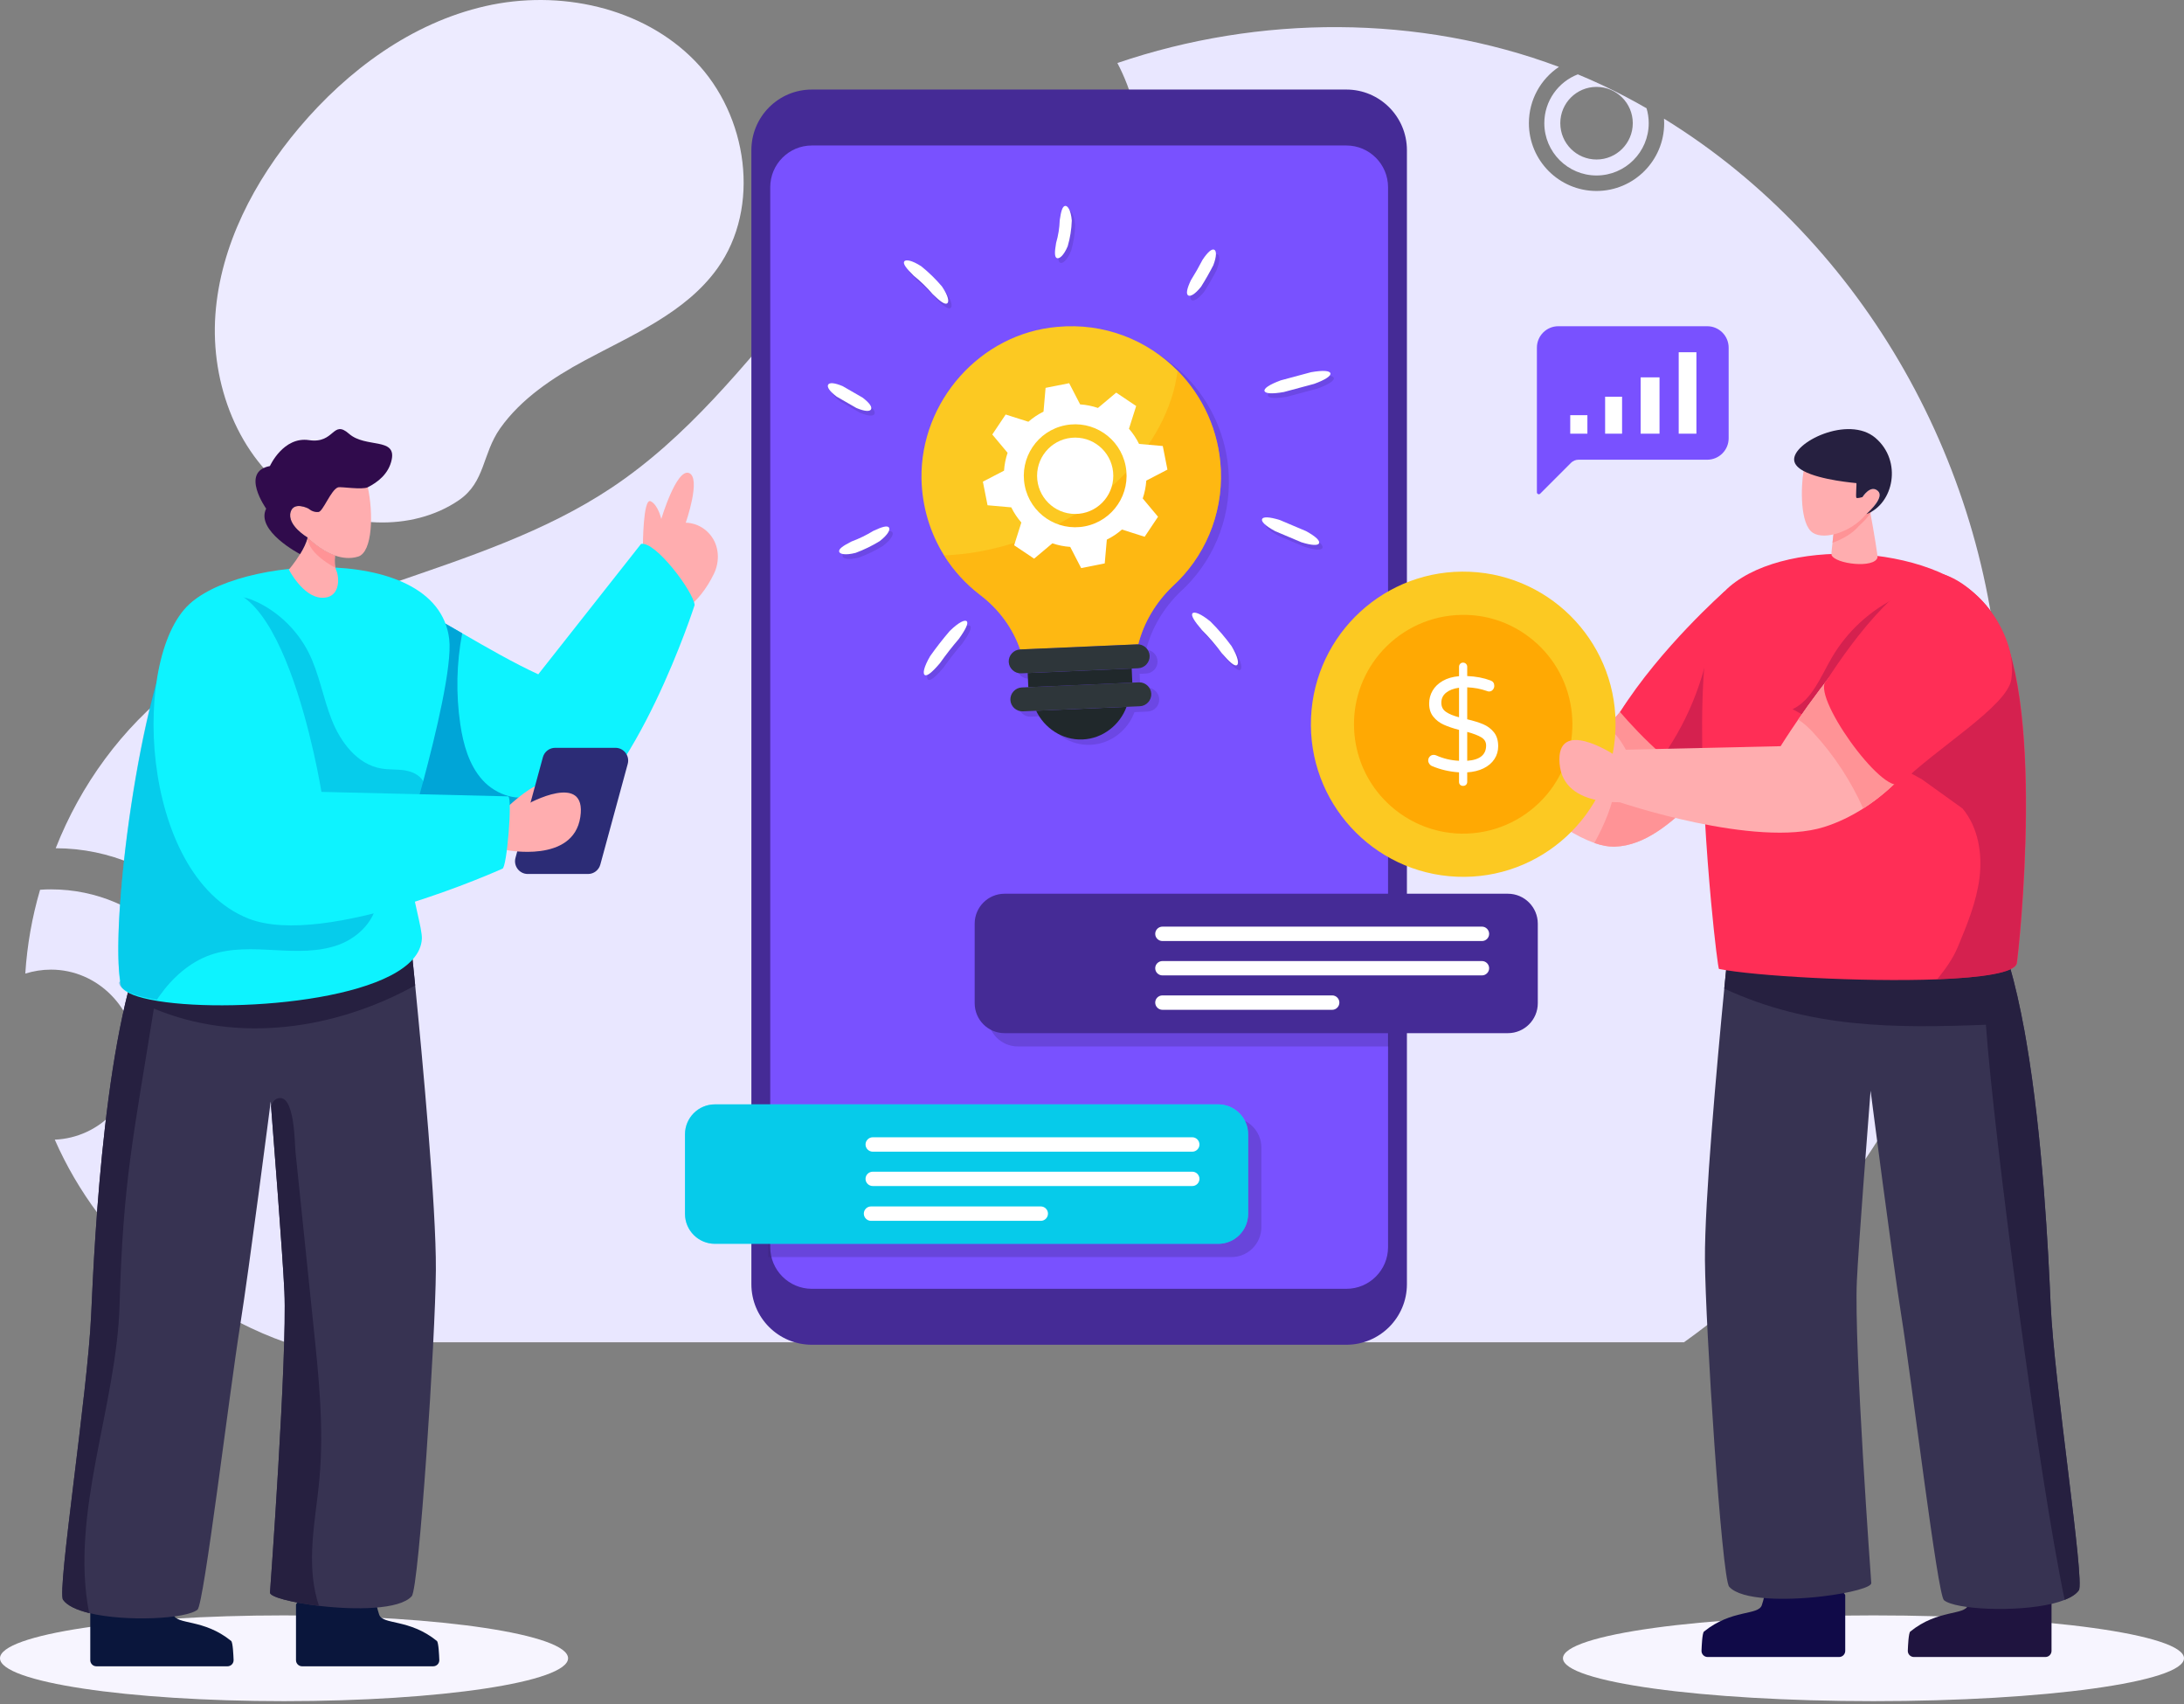 <svg width="564" height="440" viewBox="0 0 564 440" fill="none" xmlns="http://www.w3.org/2000/svg">
<rect x="0" y="0" width="564" height="440" fill="#808080" stroke="none"/>
<path d="M146.699 428.112C146.699 434.223 113.86 439.181 73.347 439.181C32.835 439.181 0 434.223 0 428.112C0 422.001 32.839 417.043 73.347 417.043C113.856 417.043 146.699 422.001 146.699 428.112Z" fill="#F7F5FF"/>
<path d="M564 428.112C564 434.223 528.098 439.181 483.81 439.181C439.521 439.181 403.623 434.223 403.623 428.112C403.623 422.001 439.525 417.043 483.81 417.043C528.094 417.043 564 422.001 564 428.112Z" fill="#F7F5FF"/>
<path d="M55.799 272.286C55.799 291.639 42.895 308.023 25.236 313.236C20.821 307.319 17.089 300.931 14.146 294.224C25.791 293.733 35.111 284.099 35.111 272.286C35.111 260.474 25.279 250.327 13.186 250.327C10.862 250.327 8.644 250.691 6.531 251.352C7 244.025 8.28 236.763 10.349 229.713C11.287 229.627 12.226 229.606 13.186 229.606C36.689 229.606 55.799 248.747 55.799 272.286Z" fill="#E9E7FF"/>
<path d="M77.238 32.99C89.823 18.082 106.353 5.9 125.359 1.577C144.364 -2.746 165.888 1.769 179.483 15.746C193.09 29.729 196.604 53.504 185.224 69.345C177.023 80.748 163.316 86.439 150.959 93.086C142.815 97.466 134.546 102.948 129.139 110.614C124.498 117.225 125.343 124.439 118.516 129.125C106.269 137.518 88.275 136.348 76.282 128.171C61.496 118.097 54.326 99.071 55.623 81.204C56.921 63.338 65.688 46.681 77.237 32.99H77.238Z" fill="#EDEBFF"/>
<path d="M495.818 218.37C501.917 218.37 507.697 219.653 512.944 221.98C511.749 229.031 510.15 236.037 508.144 242.915C504.625 240.502 500.381 239.112 495.818 239.112C483.703 239.112 473.892 248.938 473.892 261.071C473.892 271.837 481.614 280.788 491.809 282.647C488.396 288.947 484.643 295.057 480.57 300.931C464.573 294.779 453.184 279.229 453.184 261.071C453.184 237.532 472.316 218.369 495.82 218.369L495.818 218.37Z" fill="#E9E7FF"/>
<path d="M425.202 27.946C423.453 26.936 421.673 25.957 419.872 25.009C415.828 22.876 411.681 20.938 407.461 19.196C402.409 21.144 398.807 26.06 398.807 31.801C398.807 39.252 404.858 45.303 412.288 45.303C419.718 45.303 425.769 39.253 425.769 31.801C425.769 30.461 425.573 29.162 425.204 27.946H425.202ZM412.288 41.18C407.123 41.18 402.933 36.986 402.933 31.802C402.933 26.618 407.121 22.433 412.288 22.433C417.455 22.433 421.653 26.627 421.653 31.802C421.653 36.977 417.465 41.18 412.288 41.18ZM516.572 182.184C514.318 121.561 481.79 62.68 429.72 30.637C429.751 31.018 429.76 31.409 429.76 31.802C429.76 41.459 421.928 49.303 412.287 49.303C402.645 49.303 394.824 41.459 394.824 31.802C394.824 25.753 397.901 20.403 402.583 17.27C366.402 3.707 325.188 3.789 288.554 16.27C292.29 23.362 294.399 31.442 294.399 40.006C294.399 68.267 271.451 91.249 243.235 91.249C229.219 91.249 216.489 85.57 207.249 76.408C192.081 94.413 177.479 112.913 157.896 125.941C123.578 148.78 78.155 151.975 45.524 177.103C31.467 187.935 20.806 202.652 14.385 218.988C42.508 219.05 65.395 242.013 65.395 270.212C65.395 292.216 51.493 311.016 32.043 318.25C43.28 330.897 57.657 340.852 73.72 346.541H227.388C230.537 320.971 252.301 301.172 278.676 301.172C305.052 301.172 326.826 320.971 329.974 346.541H434.865C450.774 335.215 464.79 321.415 476.49 305.954C458.389 298.09 445.721 280.003 445.721 258.997C445.721 230.736 468.67 207.753 496.885 207.753C503.388 207.753 509.594 208.97 515.315 211.216C516.488 201.6 516.931 191.882 516.57 182.183L516.572 182.184Z" fill="#E9E7FF"/>
<path d="M402.426 84.221H440.878C443.934 84.221 446.411 86.703 446.411 89.764V113.14C446.411 116.201 443.934 118.683 440.878 118.683H407.642C406.91 118.683 406.207 118.974 405.689 119.493L397.742 127.453C397.429 127.767 396.892 127.545 396.892 127.099V89.762C396.892 86.701 399.37 84.22 402.426 84.22V84.221Z" fill="#7951FF"/>
<path d="M438.084 90.937H433.513V111.962H438.084V90.937Z" fill="white"/>
<path d="M428.557 97.422H423.685V111.962H428.557V97.422Z" fill="white"/>
<path d="M418.887 102.421H414.511V111.962H418.887V102.421Z" fill="white"/>
<path d="M409.932 107.186H405.502V111.962H409.932V107.186Z" fill="white"/>
<path d="M278.675 291.66C247.104 291.66 221.038 315.746 217.838 346.542H221.975C225.154 318.024 249.368 295.782 278.675 295.782C307.982 295.782 332.207 318.024 335.386 346.542H339.523C336.322 315.746 310.256 291.66 278.675 291.66Z" fill="white"/>
<path d="M363.325 38.78V331.538C363.325 340.172 356.31 347.173 347.689 347.173H209.648C201.027 347.173 194.037 340.172 194.037 331.538V38.78C194.037 30.12 201.027 23.12 209.648 23.12H347.689C356.31 23.12 363.325 30.12 363.325 38.78Z" fill="#452B96"/>
<path d="M358.453 48.342V321.976C358.453 327.903 353.632 332.733 347.689 332.733H209.648C203.73 332.733 198.907 327.903 198.907 321.976V48.342C198.907 42.39 203.73 37.561 209.648 37.561H347.689C353.632 37.561 358.453 42.39 358.453 48.342Z" fill="#7951FF"/>
<g opacity="0.25">
<path d="M239.682 175.466C239.127 175.121 239.425 173.427 241.068 170.608C242.654 168.36 244.347 166.189 246.14 164.103C248.472 161.825 250.041 161.127 250.52 161.594C251.017 162.077 250.32 163.58 248.5 166.138C246.771 168.149 245.138 170.243 243.609 172.409C241.572 174.8 240.284 175.842 239.682 175.466Z" fill="#452B96"/>
</g>
<g opacity="0.25">
<path d="M320.289 172.928C319.701 173.276 318.444 172.203 316.401 169.855C314.85 167.73 313.13 165.728 311.264 163.874C309.253 161.504 308.382 160.097 308.823 159.556C309.239 159.041 310.9 159.554 313.457 161.662C315.439 163.63 317.263 165.757 318.912 168.011C320.614 170.86 320.873 172.584 320.289 172.927V172.928Z" fill="#452B96"/>
</g>
<g opacity="0.25">
<path d="M341.512 141.459C341.254 142.071 339.704 142.067 336.934 141.196L330.168 138.334C327.616 136.955 326.532 135.843 326.797 135.215C327.062 134.587 328.606 134.606 331.379 135.461L338.144 138.325C340.693 139.72 341.783 140.816 341.511 141.459H341.512Z" fill="#452B96"/>
</g>
<g opacity="0.25">
<path d="M344.444 97.583C344.616 98.226 343.25 99.216 340.244 100.31L332.424 102.413C329.279 102.974 327.601 102.802 327.424 102.144C327.247 101.487 328.618 100.512 331.616 99.403L339.436 97.3C342.589 96.754 344.262 96.909 344.443 97.584L344.444 97.583Z" fill="#452B96"/>
</g>
<g opacity="0.25">
<path d="M314.433 65.675C315.031 65.944 315.099 67.325 314.198 69.689C313.225 71.581 312.169 73.43 311.038 75.231C309.464 77.208 308.242 77.85 307.692 77.461C307.129 77.064 307.368 75.759 308.402 73.57C309.486 71.845 310.498 70.072 311.43 68.26C312.786 66.254 313.789 65.385 314.431 65.675H314.433Z" fill="#452B96"/>
</g>
<g opacity="0.25">
<path d="M273.781 67.832C273.161 67.538 273.204 66.224 273.607 63.908C274.164 62.003 274.479 60.025 274.541 58.04C274.875 55.716 275.244 54.454 275.942 54.364C276.591 54.276 277.424 55.468 277.652 58.14C277.582 60.387 277.227 62.623 276.596 64.78C275.549 67.251 274.386 68.126 273.783 67.832H273.781Z" fill="#452B96"/>
</g>
<g opacity="0.25">
<path d="M245.47 79.528C244.901 79.906 243.697 79.057 241.749 77.169C240.265 75.421 238.615 73.814 236.828 72.379C234.89 70.484 234.01 69.302 234.381 68.707C234.728 68.145 236.291 68.346 238.778 69.95C240.718 71.508 242.508 73.251 244.118 75.149C245.79 77.597 246.034 79.156 245.469 79.529L245.47 79.528Z" fill="#452B96"/>
</g>
<g opacity="0.25">
<path d="M225.794 106.92C225.447 107.488 224.145 107.433 222.017 106.525L216.959 103.615C215.106 102.23 214.403 101.132 214.725 100.532C215.048 99.93 216.318 99.988 218.477 100.892L223.602 103.841C225.471 105.253 226.16 106.324 225.795 106.919L225.794 106.92Z" fill="#452B96"/>
</g>
<g opacity="0.25">
<path d="M230.436 137.388C230.839 137.891 230.217 139.243 228.04 140.918C226.075 142.124 223.993 143.137 221.832 143.938C219.173 144.613 217.729 144.266 217.579 143.623C217.417 142.941 218.525 142.14 220.748 141.014C222.721 140.283 224.623 139.357 226.417 138.258C228.677 137.202 229.991 136.826 230.436 137.388Z" fill="#452B96"/>
</g>
<path opacity="0.25" d="M304.875 152.717C300.574 156.84 297.435 162.025 295.994 167.704L267.026 168.971L295.717 167.725C297.395 167.652 298.856 168.992 298.928 170.673V170.806C298.928 172.425 297.621 173.816 295.985 173.888L294.296 173.961L294.462 177.609L296.139 177.536C297.827 177.464 299.289 178.804 299.361 180.484V180.618C299.361 182.237 298.054 183.628 296.407 183.7L292.97 183.855C291.282 188.462 286.909 192.049 281.641 192.286C276.372 192.514 271.7 189.317 269.621 184.865L266.184 185.02C264.507 185.093 263.046 183.753 262.973 182.073V181.939C262.973 180.32 264.28 178.929 265.917 178.857L267.605 178.784L267.44 175.136L265.751 175.209C264.074 175.281 262.613 173.941 262.541 172.261V172.127C262.541 170.508 263.847 169.117 265.484 169.045H265.494C263.57 163.51 259.99 158.604 255.06 154.884C251.408 152.091 248.29 148.658 245.85 144.753C242.28 139.022 240.159 132.271 240.016 124.923C239.718 105.001 255.215 87.479 275.055 85.769C287.198 84.635 298.343 89.18 306.152 97.076C312.697 103.714 316.885 112.711 317.317 122.687C317.831 134.466 312.974 145.35 304.876 152.72L304.875 152.717Z" fill="#452B96"/>
<path opacity="0.25" d="M358.762 234.159H262.848C258.581 234.159 255.122 237.624 255.122 241.897V262.419C255.122 266.692 258.581 270.157 262.848 270.157H358.762V234.159Z" fill="#352171"/>
<path opacity="0.25" d="M318.011 288.54H198.357V324.537H318.011C322.277 324.537 325.736 321.073 325.736 316.8V296.278C325.736 292.004 322.277 288.54 318.011 288.54Z" fill="#352171"/>
<path d="M76.438 414.266V428.605C76.438 429.482 77.142 430.186 78.017 430.186H111.87C112.763 430.186 113.483 429.447 113.449 428.554C113.398 427.264 113.26 423.996 112.814 423.637C105.639 417.825 98.823 419.561 97.913 416.828C97.003 414.094 96.642 411.05 96.642 411.05C96.642 411.05 77.638 410.776 76.436 414.266H76.438Z" fill="#0A163C"/>
<path d="M23.313 414.266V428.605C23.313 429.482 24.017 430.186 24.892 430.186H58.745C59.639 430.186 60.358 429.447 60.324 428.554C60.273 427.264 60.136 423.996 59.69 423.637C52.514 417.825 45.699 419.561 44.788 416.828C43.878 414.094 43.517 411.05 43.517 411.05C43.517 411.05 24.513 410.776 23.312 414.266H23.313Z" fill="#0A163C"/>
<path d="M112.561 327.887C112.456 345.078 108.225 409.948 106.328 412.089C103.196 415.618 91.664 415.678 82.374 414.578C75.358 413.749 69.623 412.271 69.728 411.14C69.728 411.14 74.199 350.084 73.446 333.497C73.039 324.434 70.51 292.088 69.998 285.545C69.937 284.791 69.907 284.384 69.907 284.384C69.907 284.384 64.321 327.752 62.018 342.152C59.143 360.202 52.668 414.153 51.012 415.556C48.151 417.969 32.493 418.738 23.023 416.446C19.832 415.661 17.332 414.53 16.279 413.008C14.698 410.731 22.647 359.509 23.536 339.559C24.44 319.066 27.18 263.001 38.742 239.81L106.206 244.454C106.206 244.454 106.613 248.299 107.215 254.406C109.037 272.818 112.681 311.783 112.56 327.887H112.561Z" fill="#373352"/>
<path d="M39.736 260.372C34.379 293.875 31.785 304.847 30.882 336.852C30.143 363.061 17.981 390.719 23.024 416.444C22.603 416.519 23.445 416.399 23.024 416.444C19.833 415.66 17.333 414.529 16.28 413.006C14.7 410.73 22.648 359.507 23.537 339.558C24.441 319.064 27.181 263 38.743 239.808L106.208 244.452C106.208 244.452 106.614 248.297 107.217 254.404C86.695 265.76 61.446 269.496 39.736 260.372Z" fill="#262040"/>
<path d="M80.613 400.147C80.432 405.018 80.808 409.994 82.374 414.577C75.358 413.748 69.623 412.27 69.727 411.139C69.727 411.139 74.199 350.084 73.446 333.496C73.039 324.433 70.51 292.088 69.998 285.545C70.358 284.55 70.916 283.811 71.729 283.57C76.156 282.228 76.08 295.242 76.307 297.398C77.029 304.485 77.766 311.557 78.505 318.645C79.332 326.608 80.161 334.57 80.973 342.516C82.328 355.499 83.669 368.573 82.509 381.557C81.968 387.769 80.838 393.922 80.613 400.149V400.147Z" fill="#262040"/>
<path d="M166.023 141.089L171.444 156.254C173.631 161.097 180.519 156.16 184.377 148.106C185.942 144.839 185.724 140.886 183.429 138.086C180.741 134.808 177.092 134.947 177.092 134.947C177.092 134.947 181.159 123.341 177.917 122.115C174.677 120.9 170.77 133.984 170.77 133.984C170.77 133.984 169.966 130.328 168.009 129.4C166.044 128.487 166.023 141.09 166.023 141.09V141.089Z" fill="#FFADAF"/>
<path d="M179.383 156.208C179.383 156.208 164.195 203.422 144.221 213.738C143.593 214.058 142.966 214.347 142.327 214.594C141.824 214.8 141.308 214.964 140.784 215.109C139.148 215.551 137.552 215.892 135.988 216.14C113.904 219.716 99.117 206.019 99.117 206.019L99.158 161.527V153.559C102.112 153.982 106.999 156.476 112.824 159.753C113.698 160.248 114.604 160.763 115.53 161.289C116.774 162 118.05 162.742 119.358 163.495C125.708 167.164 132.602 171.141 139.002 174.089L165.542 140.428C169.226 139.592 179.146 152.837 179.382 156.208H179.383Z" fill="#0DF3FF"/>
<path d="M138.838 204.865C138.602 208.76 137.613 212.594 135.988 216.14C113.904 219.716 99.117 206.019 99.117 206.019L99.158 161.527V153.559C102.112 153.982 106.999 156.476 112.824 159.753C113.698 160.248 114.604 160.763 115.53 161.289C116.774 162 118.05 162.742 119.358 163.494C117.887 171.214 117.723 179.181 118.864 186.953C119.635 192.157 121.096 197.486 124.616 201.392C128.136 205.289 134.177 207.299 138.838 204.866V204.865Z" fill="#00A5D7"/>
<path d="M105.965 213.52C105.061 216.559 105.148 220.405 105.632 224.306C106.567 231.943 109.074 239.809 108.945 242.351C108.16 257.79 61.615 261.775 40.898 258.457C40.112 258.328 39.359 258.198 38.65 258.047C34.282 257.153 31.475 255.849 31.163 254.211C31.152 254.169 31.142 254.126 31.142 254.071C28.334 239.235 35.843 179.217 46.804 159.155C47.04 158.714 47.288 158.283 47.536 157.885C55.809 144.268 112.851 138.622 116.003 164.974C116.82 171.847 112.508 189.71 109.226 201.938C107.741 207.464 106.461 211.839 105.966 213.519L105.965 213.52Z" fill="#0DF3FF"/>
<g opacity="0.5">
<path d="M109.706 206.698C108.903 212.573 108.079 218.571 105.631 223.942C105.456 224.365 105.25 224.767 105.055 225.169C103.131 228.972 100.281 232.249 96.885 234.816C95.526 238.959 91.739 242.309 87.562 243.875C82.324 245.834 76.55 245.586 70.974 245.287C65.386 244.988 59.633 244.69 54.354 246.524C48.941 248.421 44.485 252.46 41.172 257.139C40.956 257.448 40.73 257.778 40.514 258.098C39.721 257.964 38.97 257.841 38.26 257.686C33.896 256.789 31.088 255.491 30.779 253.851C30.768 253.811 30.758 253.768 30.758 253.717L31.046 253.181C28.504 237.495 35.975 178.624 46.801 158.805C53.017 157.639 58.492 152.292 64.831 154.764C71.139 157.227 76.573 162.34 79.65 168.368C82.449 173.892 83.406 180.179 85.711 185.931C88.006 191.692 92.297 197.34 98.4 198.391C100.396 198.751 102.464 198.566 104.482 198.876C106.334 199.165 108.258 199.988 109.226 201.576C109.308 201.71 109.381 201.834 109.453 201.978C110.143 203.421 109.926 205.112 109.71 206.698H109.706Z" fill="#00A5D7"/>
</g>
<path d="M131.447 207.969C127.439 217.095 136.588 209.637 140.425 207.259C140.495 207.032 141.459 203.927 139.943 202.793C138.378 201.609 131.446 207.97 131.446 207.97L131.447 207.969Z" fill="#FFADAF"/>
<path d="M136.294 225.636H151.854C153.337 225.636 154.637 224.642 155.028 223.209L162.104 197.224C162.675 195.129 161.099 193.063 158.93 193.063H143.37C141.887 193.063 140.587 194.057 140.196 195.49L133.12 221.475C132.549 223.57 134.124 225.636 136.294 225.636Z" fill="#2C2C76"/>
<path d="M130.65 219.432C130.65 219.432 148.066 222.994 149.864 210.924C151.633 199.074 136.344 207.462 135.935 207.757L131.42 208.114L130.65 219.432Z" fill="#FFADAF"/>
<path d="M49.635 155.341C33.638 168.149 35.725 225.969 64.187 237.156C83.99 244.939 129.706 224.283 129.706 224.283C130.891 224.379 132.406 205.694 131.221 205.596L83.009 204.44C83.009 204.44 72.271 137.215 49.635 155.341Z" fill="#0DF3FF"/>
<path d="M79.419 138.765C79.419 138.765 82.474 142.008 86.501 143.423C88.355 144.068 90.41 144.328 92.467 143.702C96.281 142.538 96.416 132.327 94.984 125.794C94.264 122.532 93.168 120.183 91.939 120.318C88.24 120.732 79.601 131.26 79.601 131.26C79.601 131.26 75.863 129.364 75.047 132.174C74.048 135.647 79.419 138.766 79.419 138.766V138.765Z" fill="#FFADAF"/>
<path d="M74.602 147.058C74.602 147.058 78.182 154.041 82.98 154.313C87.802 154.585 87.814 149.307 86.762 147.07C86.691 146.916 86.632 146.739 86.596 146.55C86.313 145.331 86.502 143.424 86.502 143.424C82.472 142.004 79.423 138.761 79.423 138.761C79.128 140.122 78.347 141.672 77.484 143.058C76.137 145.26 74.602 147.058 74.602 147.058Z" fill="#FFADAF"/>
<path d="M79.423 138.761C79.529 143.081 86.596 146.548 86.596 146.548C86.313 145.329 86.502 143.423 86.502 143.423C82.473 142.003 79.423 138.76 79.423 138.76V138.761Z" fill="#FF9396"/>
<path d="M68.735 131.316C65.909 137.052 77.487 143.056 77.487 143.056C78.342 141.671 79.131 140.122 79.418 138.765C79.418 138.765 74.047 135.647 75.046 132.173C75.863 129.363 79.6 131.258 79.6 131.258C79.6 131.258 80.735 132.357 82.218 132.185C83.387 132.185 85.466 126.397 87.32 125.809C88.002 125.598 93.541 126.513 94.983 125.792C97.482 124.542 100.392 122.357 101.151 118.671C102.362 112.868 94.397 115.736 90.121 111.974C85.845 108.211 86.46 114.63 79.802 113.629C73.153 112.628 69.704 120.317 69.704 120.317C61.94 121.779 68.733 131.316 68.733 131.316H68.735Z" fill="#300B4C"/>
<path d="M267.577 183.495C269.656 187.938 274.323 191.136 279.595 190.906C284.866 190.676 289.236 187.086 290.923 182.477L267.577 183.494V183.495Z" fill="#20282B"/>
<path d="M302.833 151.343C298.528 155.467 295.391 160.653 293.949 166.335L263.445 167.667C261.519 162.135 257.941 157.231 253.011 153.513C249.363 150.715 246.241 147.283 243.8 143.382C240.227 137.649 238.114 130.893 237.966 123.553C237.668 103.631 253.171 86.1 273.009 84.395C285.153 83.257 296.297 87.801 304.1 95.701C310.647 102.334 314.839 111.334 315.27 121.315C315.781 133.087 310.927 143.972 302.833 151.343Z" fill="#FCC922"/>
<path opacity="0.5" d="M302.833 151.343C298.528 155.467 295.391 160.653 293.949 166.335L263.444 167.667C261.519 162.135 257.941 157.231 253.01 153.513C249.363 150.715 246.241 147.283 243.8 143.382C245.878 143.301 247.944 143.12 250.008 142.846C265.255 140.814 279.749 133.475 290.418 122.379C297.448 115.081 302.91 105.6 304.1 95.703C310.647 102.335 314.839 111.335 315.27 121.317C315.781 133.088 310.927 143.973 302.833 151.344V151.343Z" fill="#FFA903"/>
<path d="M293.939 172.517L263.71 173.833C262.031 173.907 260.569 172.566 260.497 170.884C260.424 169.203 261.763 167.739 263.442 167.667L293.671 166.351C295.35 166.277 296.811 167.618 296.883 169.3C296.957 170.981 295.617 172.445 293.939 172.517Z" fill="#2E363A"/>
<path d="M294.365 182.329L264.136 183.645C262.457 183.719 260.996 182.377 260.924 180.696C260.85 179.014 262.189 177.551 263.868 177.479L294.097 176.162C295.776 176.089 297.237 177.43 297.309 179.111C297.383 180.793 296.044 182.256 294.365 182.329Z" fill="#2E363A"/>
<path d="M238.81 174.26C238.255 173.915 238.552 172.221 240.196 169.402C241.782 167.155 243.475 164.983 245.268 162.897C247.6 160.619 249.169 159.921 249.648 160.388C250.145 160.871 249.448 162.374 247.628 164.932C245.899 166.943 244.266 169.037 242.737 171.203C240.7 173.594 239.412 174.636 238.81 174.26Z" fill="white"/>
<path d="M319.417 171.721C318.829 172.069 317.572 170.996 315.529 168.648C313.978 166.523 312.258 164.521 310.392 162.667C308.381 160.297 307.51 158.89 307.951 158.349C308.367 157.834 310.028 158.346 312.585 160.455C314.567 162.423 316.391 164.549 318.04 166.804C319.742 169.653 320.001 171.377 319.417 171.719V171.721Z" fill="white"/>
<path d="M340.639 140.252C340.381 140.864 338.83 140.86 336.06 139.989L329.295 137.127C326.742 135.747 325.659 134.636 325.924 134.008C326.189 133.38 327.733 133.398 330.505 134.254L337.271 137.117C339.819 138.513 340.909 139.608 340.638 140.252H340.639Z" fill="white"/>
<path d="M343.571 96.375C343.742 97.019 342.377 98.008 339.371 99.103L331.551 101.206C328.406 101.767 326.728 101.595 326.551 100.936C326.374 100.28 327.744 99.305 330.743 98.196L338.563 96.093C341.716 95.546 343.388 95.701 343.569 96.377L343.571 96.375Z" fill="white"/>
<path d="M313.561 64.469C314.159 64.738 314.227 66.119 313.326 68.484C312.352 70.375 311.297 72.224 310.166 74.025C308.592 76.002 307.37 76.644 306.82 76.255C306.257 75.859 306.496 74.553 307.53 72.364C308.614 70.639 309.626 68.866 310.558 67.054C311.914 65.048 312.916 64.179 313.559 64.469H313.561Z" fill="white"/>
<path d="M272.909 66.625C272.289 66.33 272.332 65.017 272.735 62.701C273.292 60.796 273.607 58.818 273.669 56.833C274.003 54.509 274.372 53.246 275.069 53.157C275.719 53.069 276.552 54.26 276.78 56.932C276.71 59.18 276.355 61.416 275.724 63.573C274.677 66.044 273.514 66.919 272.911 66.625H272.909Z" fill="white"/>
<path d="M244.598 78.322C244.029 78.7 242.824 77.851 240.877 75.963C239.393 74.215 237.743 72.608 235.955 71.172C234.018 69.278 233.138 68.096 233.509 67.501C233.856 66.939 235.419 67.139 237.906 68.743C239.846 70.302 241.636 72.045 243.245 73.943C244.918 76.39 245.162 77.95 244.596 78.323L244.598 78.322Z" fill="white"/>
<path d="M224.921 105.714C224.573 106.282 223.272 106.227 221.143 105.319L216.086 102.409C214.232 101.024 213.529 99.926 213.852 99.326C214.175 98.724 215.444 98.782 217.603 99.686L222.729 102.635C224.598 104.047 225.287 105.118 224.922 105.713L224.921 105.714Z" fill="white"/>
<path d="M229.562 136.182C229.965 136.685 229.343 138.037 227.166 139.712C225.201 140.918 223.12 141.931 220.958 142.732C218.3 143.407 216.855 143.061 216.706 142.417C216.543 141.735 217.652 140.934 219.875 139.808C221.847 139.077 223.749 138.151 225.544 137.052C227.804 135.996 229.118 135.62 229.562 136.182Z" fill="white"/>
<path d="M292.251 172.592L265.394 173.762L265.552 177.406L292.41 176.237L292.251 172.592Z" fill="#20282B"/>
<path d="M369.812 177.808C369.812 177.808 392.35 210.715 411.737 217.631C413.61 218.29 415.411 218.631 417.119 218.569C420.926 218.435 424.538 216.931 427.934 214.715C431.228 212.571 434.314 209.778 437.175 206.943C438.842 205.284 439.551 203.057 439.551 200.584V200.543C439.541 198.698 439.139 196.708 438.451 194.73C434.993 184.763 424.229 174.828 419.578 182.083C417.911 184.67 416.131 186.258 415.133 187.03C414.886 187.226 414.68 187.371 414.536 187.473H414.525C414.392 187.577 414.309 187.618 414.309 187.618L376.895 167.445L369.812 177.808Z" fill="#FFADAF"/>
<path d="M411.736 217.631C413.609 218.29 415.409 218.631 417.117 218.569C420.925 218.435 424.537 216.931 427.933 214.715C431.226 212.571 434.313 209.778 437.173 206.943C438.84 205.284 439.55 203.057 439.55 200.583V200.543C439.54 198.698 439.138 196.708 438.45 194.73C434.992 184.763 424.228 174.828 419.577 182.083C417.909 184.67 416.13 186.258 415.131 187.03C414.885 187.226 414.679 187.371 414.535 187.473C417.168 191.884 417.971 197.47 417.231 202.634C416.469 207.943 414.32 212.899 411.736 217.631Z" fill="#FF9396"/>
<path d="M371.944 166.674L376.9 167.454C376.9 167.454 374.781 156.775 371.566 158.618C369.295 159.94 371.321 165.515 371.944 166.674Z" fill="#FFADAF"/>
<path d="M416.099 196.351L421.103 195.984C421.103 195.984 416.621 186.065 413.906 188.591C411.994 190.395 415.228 195.363 416.098 196.351H416.099Z" fill="#FFADAF"/>
<path d="M356.777 161.662C354.216 173.17 369.809 177.81 369.809 177.81L376.905 167.454L372.168 164.468C370.523 162.025 358.932 152.071 356.777 161.661V161.662Z" fill="#FFADAF"/>
<path d="M476.516 411.821V426.201C476.516 427.08 475.81 427.788 474.932 427.788H440.985C440.09 427.788 439.366 427.045 439.402 426.15C439.453 424.857 439.591 421.581 440.039 421.218C447.235 415.391 454.07 417.131 454.981 414.391C455.894 411.649 456.255 408.598 456.255 408.598C456.255 408.598 475.312 408.322 476.517 411.823L476.516 411.821Z" fill="#100A48"/>
<path d="M529.789 411.821V426.201C529.789 427.08 529.083 427.788 528.206 427.788H494.258C493.363 427.788 492.639 427.045 492.675 426.15C492.726 424.857 492.864 421.581 493.312 421.218C500.508 415.391 507.343 417.131 508.254 414.391C509.167 411.649 509.528 408.598 509.528 408.598C509.528 408.598 528.585 408.322 529.79 411.823L529.789 411.821Z" fill="#1F143F"/>
<path d="M418.368 183.828C420.604 186.429 424.74 190.995 429.527 195.108C432.909 198.011 436.622 200.673 440.216 202.245C443.085 199.795 446.391 197.013 449.2 194.231C452.687 190.752 455.405 187.244 455.541 184.235C455.919 176.25 445.305 152.707 445.305 152.707C445.305 152.707 428.788 167.269 418.37 183.826L418.368 183.828Z" fill="#FF2E56"/>
<g opacity="0.5">
<path d="M429.525 195.108C432.908 198.011 436.621 200.673 440.215 202.245C443.083 199.795 446.39 197.013 449.198 194.231C451.251 186.186 451.116 177.567 448.851 169.582C448.051 166.695 446.949 163.897 445.59 161.219C444.261 158.618 442.676 157.016 442.269 160.917C441.65 167.072 440.201 173.15 438.026 178.942C435.897 184.658 433.029 190.102 429.525 195.107V195.108Z" fill="#AB1447"/>
</g>
<path d="M440.287 325.201C440.4 342.433 444.64 407.489 446.544 409.642C449.682 413.177 461.248 413.239 470.562 412.137C474.164 411.715 477.436 411.116 479.751 410.478C481.954 409.869 483.291 409.24 483.24 408.684C483.24 408.684 478.764 347.454 479.515 330.83C479.927 321.739 482.459 289.305 482.973 282.739C483.004 282.399 483.024 282.141 483.034 281.946C483.055 281.699 483.066 281.575 483.066 281.575C483.066 281.575 488.664 325.068 490.979 339.508C493.861 357.606 500.353 411.704 502.011 413.117C504.882 415.539 520.585 416.301 530.084 414.003C531.226 413.725 532.265 413.406 533.191 413.035C534.879 412.365 536.164 411.542 536.844 410.562C538.428 408.273 530.454 356.906 529.568 336.9C528.961 323.234 527.551 293.788 523.261 268.764C523.106 267.837 522.942 266.92 522.777 266.003C521.666 259.953 520.379 254.202 518.886 249.07C517.538 244.431 516.026 240.298 514.318 236.878L446.658 241.536C446.658 241.536 446.328 244.72 445.814 249.895C445.753 250.41 445.701 250.956 445.649 251.513C445.536 252.678 445.413 253.915 445.279 255.235C443.385 274.807 440.185 310.075 440.288 325.206L440.287 325.201Z" fill="#373352"/>
<path d="M445.279 255.231C467.589 265.568 489.666 265.447 512.84 264.56C514.959 293.945 526.646 382.135 533.191 413.034C534.879 412.364 536.164 411.54 536.844 410.56C538.428 408.272 530.454 356.905 529.568 336.899C528.961 323.233 527.551 293.787 523.261 268.763C523.106 267.835 522.942 266.918 522.777 266.002C521.666 259.952 520.379 254.201 518.886 249.068L445.813 249.893C445.751 250.408 445.7 250.955 445.648 251.512C445.535 252.677 445.412 253.913 445.278 255.233L445.279 255.231Z" fill="#262040"/>
<path d="M441.873 232.847C442.82 243.112 443.746 250.11 443.91 250.152C452.976 251.966 480.75 253.574 500.323 252.832C511.746 252.388 520.369 251.152 520.853 248.689C521.08 247.493 523.095 229.612 523.21 209.648C523.333 189.973 521.615 168.267 514.555 158.496C514.041 157.671 513.455 156.878 512.806 156.125C499.263 140.005 459.223 138.49 445.3 152.703C436.924 161.268 439.507 207.224 441.873 232.846V232.847Z" fill="#FF2E56"/>
<g opacity="0.5">
<path d="M506.806 208.73C510.84 213.553 511.952 220.304 511.2 226.549C510.429 232.795 508 238.69 505.581 244.493C504.326 247.492 502.381 250.213 500.251 252.831C511.683 252.387 520.307 251.15 520.791 248.687C521.243 246.296 528.714 178.17 514.492 158.495C513.978 157.67 513.392 156.876 512.743 156.124C509.315 156.649 505.9 157.412 502.473 157.804C500.661 158.01 498.809 158.123 497.049 157.619C495.299 157.123 493.653 155.908 493.097 154.176L490.277 154.031C483.114 157.39 477.013 162.956 473.031 169.809C470.18 174.695 467.998 180.621 462.915 183.095C474.029 189.114 485.143 195.133 496.257 201.152L506.805 208.728L506.806 208.73Z" fill="#AB1447"/>
</g>
<path d="M472.975 143.298C473.967 145.629 484.043 146.808 484.85 143.934C484.956 143.577 483.858 136.968 483.025 132.505C482.747 131.009 482.497 129.737 482.325 128.995C482.218 128.531 482.14 128.267 482.1 128.267C481.994 128.307 480.672 128.69 479.191 129.115C477.141 129.698 474.775 130.373 474.775 130.373L473.823 134.981C473.823 135.207 473.479 137.869 473.227 140.121C473.042 141.723 472.91 143.113 472.975 143.298Z" fill="#FFADAF"/>
<path d="M473.227 140.12C475.898 139.193 478.504 137.644 480.037 135.789C480.064 135.763 480.183 135.67 480.368 135.485C480.95 134.942 482.205 133.749 483.025 132.505C483.779 131.392 484.162 130.24 483.382 129.513C483.025 129.182 482.668 129.023 482.323 128.996C480.763 128.824 479.375 131.076 479.375 131.076L479.19 129.116C477.14 129.699 474.774 130.374 474.774 130.374L473.821 134.983C473.821 135.209 473.478 137.87 473.226 140.122L473.227 140.12Z" fill="#FF9396"/>
<path d="M465.763 121.598C465.038 125.694 464.8 135.373 468.155 137.55C471.238 139.55 478.198 137.202 481.63 133.049C481.66 133.022 481.777 132.927 481.968 132.743C483.088 131.708 486.62 128.313 484.976 126.772C483.063 124.948 480.969 128.329 480.969 128.329L480.272 120.948C480.272 120.948 467.372 118.801 466.29 119.891C466.092 120.092 465.915 120.701 465.763 121.597V121.598Z" fill="#FFADAF"/>
<path d="M463.338 118.897C463.477 119.966 464.397 120.865 465.762 121.599C470.229 124.006 479.305 124.694 479.391 124.728C479.511 124.776 479.174 128.287 479.402 128.516C479.614 128.738 480.966 128.332 480.966 128.332C480.966 128.332 483.062 124.952 484.973 126.775C486.618 128.316 483.086 131.71 481.965 132.746C489.025 130.095 491.329 119.051 484.324 113.06C477.301 107.063 462.716 114.274 463.336 118.897H463.338Z" fill="#262040"/>
<path d="M338.564 185.294C339.491 163.552 357.841 146.681 379.548 147.611C401.256 148.54 418.1 166.918 417.171 188.659C416.242 210.4 397.895 227.271 376.188 226.34C354.48 225.41 337.635 207.035 338.564 185.294Z" fill="#FCC922"/>
<path d="M349.952 191.042C351.742 203.396 361.313 212.734 372.967 214.795C374.88 215.136 376.849 215.278 378.848 215.206C378.851 215.208 378.851 215.206 378.851 215.206C379.865 215.169 380.888 215.077 381.912 214.929C389.707 213.795 396.723 209.403 401.161 202.882C405.146 197.027 406.78 189.936 405.764 182.917C404.681 175.452 400.76 168.854 394.721 164.342C390.16 160.93 384.739 158.965 378.974 158.756C377.016 158.684 375.021 158.813 373.007 159.157C365.53 160.467 358.838 164.777 354.551 171.076C350.567 176.931 348.932 184.022 349.952 191.041V191.042Z" fill="#FFA903"/>
<path d="M385.906 195.996C385.249 196.989 384.315 197.781 383.102 198.37C381.891 198.96 380.489 199.3 378.897 199.393V201.854C378.897 202.155 378.798 202.403 378.603 202.6C378.406 202.796 378.146 202.894 377.824 202.894C377.522 202.894 377.275 202.802 377.079 202.617C376.883 202.432 376.785 202.178 376.785 201.854V199.393C374.293 199.232 371.962 198.688 369.794 197.764C369.516 197.649 369.285 197.458 369.101 197.193C368.916 196.928 368.823 196.644 368.823 196.343C368.823 195.95 368.956 195.609 369.222 195.32C369.487 195.031 369.828 194.886 370.244 194.886C370.475 194.886 370.694 194.933 370.901 195.025C372.77 195.857 374.731 196.319 376.785 196.411V188.437C375.215 188.021 373.895 187.57 372.821 187.086C371.748 186.601 370.855 185.914 370.139 185.023C369.423 184.134 369.066 183.008 369.066 181.643C369.066 180.441 369.36 179.332 369.949 178.316C370.536 177.299 371.414 176.455 372.58 175.784C373.743 175.114 375.145 174.71 376.785 174.57V172.144C376.785 171.843 376.883 171.59 377.079 171.382C377.275 171.173 377.522 171.069 377.824 171.069C378.125 171.069 378.377 171.173 378.584 171.382C378.792 171.591 378.897 171.844 378.897 172.144V174.536C381.156 174.629 383.165 175.01 384.92 175.68C385.565 175.912 385.888 176.374 385.888 177.066C385.888 177.437 385.762 177.772 385.507 178.071C385.253 178.372 384.92 178.522 384.504 178.522C384.366 178.522 384.18 178.476 383.95 178.384C382.38 177.829 380.696 177.517 378.898 177.447V185.698C380.558 186.091 381.937 186.519 383.033 186.982C384.13 187.444 385.047 188.131 385.787 189.044C386.524 189.957 386.894 191.166 386.894 192.667C386.894 193.893 386.566 195.002 385.907 195.995L385.906 195.996ZM373.376 183.758C374.148 184.312 375.284 184.787 376.785 185.179V177.552C375.401 177.738 374.293 178.159 373.462 178.819C372.632 179.477 372.216 180.339 372.216 181.401C372.216 182.464 372.603 183.204 373.376 183.758ZM383.778 192.46C383.778 191.559 383.368 190.86 382.549 190.362C381.73 189.865 380.512 189.398 378.898 188.959V196.411C382.152 196.18 383.778 194.864 383.778 192.46Z" fill="white"/>
<path d="M421.356 206.936C421.356 206.936 403.701 209.281 402.744 197.092C401.801 185.123 416.498 194.575 416.886 194.899L421.373 195.572L421.355 206.938L421.356 206.936Z" fill="#FFADAF"/>
<path d="M418.07 207.052C418.07 207.052 453.397 219.059 471.066 213.503C474.606 212.391 477.991 210.751 481.161 208.731C485.679 205.855 489.764 202.186 493.232 198.115V198.105C497.667 192.921 501.115 187.076 503.184 181.397C498.337 176.501 493.449 171.658 488.201 167.123C485.742 165 485.763 164.969 483.231 162.928C481.07 164.907 478.909 167.185 476.809 169.566C471.974 175.08 467.497 181.223 464.358 185.778C461.57 189.839 459.83 192.642 459.83 192.642L417.917 193.591C416.879 193.601 417.032 207.061 418.072 207.051L418.07 207.052Z" fill="#FFADAF"/>
<path d="M464.357 185.78C465.839 186.677 467.166 187.955 468.339 189.232C473.638 194.973 477.97 201.6 481.161 208.732C485.679 205.857 489.764 202.187 493.232 198.116V198.106C493.294 197.467 493.335 196.838 493.377 196.2C493.603 192.479 493.593 188.707 492.831 185.069C492.06 181.421 490.484 177.875 487.891 175.196C485.082 172.299 481.244 170.567 477.303 169.672C477.137 169.631 476.973 169.599 476.808 169.569C471.972 175.083 467.496 181.225 464.357 185.781V185.78Z" fill="#FF9396"/>
<path d="M471.736 175.649C467.164 178.928 486.235 205.604 490.807 202.325C500 193.174 518.388 182.299 519.407 175.39C521.081 164.15 511.307 151.911 502.856 148.616C493.462 144.955 478.56 164.996 471.736 175.65V175.649Z" fill="#FF2E56"/>
<path d="M389.397 230.733H259.427C255.16 230.733 251.701 234.198 251.701 238.471V258.993C251.701 263.266 255.16 266.731 259.427 266.731H389.397C393.664 266.731 397.123 263.266 397.123 258.993V238.471C397.123 234.198 393.664 230.733 389.397 230.733Z" fill="#452B96"/>
<path d="M298.326 241.097C298.326 240.071 299.168 239.228 300.192 239.228H382.709C383.715 239.228 384.557 240.071 384.557 241.097C384.557 242.123 383.715 242.948 382.709 242.948H300.192C299.168 242.948 298.326 242.104 298.326 241.097Z" fill="white"/>
<path d="M384.556 249.966C384.556 250.992 383.714 251.817 382.708 251.817H300.191C299.167 251.817 298.325 250.992 298.325 249.966C298.325 248.94 299.167 248.115 300.191 248.115H382.708C383.714 248.115 384.556 248.94 384.556 249.966Z" fill="white"/>
<path d="M345.883 258.833C345.883 259.859 345.041 260.702 344.035 260.702H300.191C299.167 260.702 298.325 259.859 298.325 258.833C298.325 257.807 299.167 256.982 300.191 256.982H344.035C345.041 256.982 345.883 257.825 345.883 258.833Z" fill="white"/>
<path d="M270.632 313.316C270.632 314.342 269.79 315.185 268.784 315.185H224.94C223.916 315.185 223.074 314.342 223.074 313.316C223.074 312.29 223.916 311.465 224.94 311.465H268.784C269.79 311.465 270.632 312.308 270.632 313.316Z" fill="white"/>
<path d="M314.59 285.114H184.62C180.353 285.114 176.894 288.578 176.894 292.852V313.374C176.894 317.647 180.353 321.111 184.62 321.111H314.59C318.857 321.111 322.316 317.647 322.316 313.374V292.852C322.316 288.578 318.857 285.114 314.59 285.114Z" fill="#0DF3FF"/>
<path opacity="0.5" d="M314.59 285.114H184.62C180.353 285.114 176.894 288.578 176.894 292.852V313.374C176.894 317.647 180.353 321.111 184.62 321.111H314.59C318.857 321.111 322.316 317.647 322.316 313.374V292.852C322.316 288.578 318.857 285.114 314.59 285.114Z" fill="#00A5D7"/>
<path d="M223.518 295.478C223.518 294.452 224.36 293.608 225.385 293.608H307.902C308.908 293.608 309.75 294.452 309.75 295.478C309.75 296.503 308.908 297.328 307.902 297.328H225.385C224.36 297.328 223.518 296.485 223.518 295.478Z" fill="white"/>
<path d="M309.749 304.345C309.749 305.371 308.907 306.196 307.901 306.196H225.384C224.359 306.196 223.517 305.371 223.517 304.345C223.517 303.319 224.359 302.494 225.384 302.494H307.901C308.907 302.494 309.749 303.319 309.749 304.345Z" fill="white"/>
<path d="M270.632 313.316C270.632 314.342 269.79 315.185 268.784 315.185H224.94C223.916 315.185 223.074 314.342 223.074 313.316C223.074 312.29 223.916 311.465 224.94 311.465H268.784C269.79 311.465 270.632 312.308 270.632 313.316Z" fill="white"/>
<path d="M301.482 121.242L300.279 115.149L294.151 114.608C293.448 113.178 292.569 111.866 291.547 110.692L293.407 104.818L288.253 101.363L283.537 105.321C282.068 104.822 280.522 104.507 278.935 104.399L276.102 98.929L270.014 100.135L269.478 106.272C268.051 106.977 266.741 107.857 265.568 108.88L259.704 107.017L256.25 112.176L260.202 116.899C259.704 118.375 259.389 119.923 259.283 121.512L253.821 124.35L255.024 130.443L261.152 130.984C261.855 132.413 262.733 133.726 263.755 134.896L261.895 140.769L267.051 144.228L271.767 140.27C273.241 140.769 274.786 141.085 276.373 141.191L279.201 146.661L285.288 145.455L285.829 139.318C287.256 138.614 288.566 137.734 289.735 136.71L295.599 138.573L299.052 133.409L295.101 128.686C295.599 127.215 295.914 125.666 296.021 124.077L301.483 121.239L301.482 121.242ZM280.232 135.869C273.043 137.293 266.062 132.61 264.641 125.41C263.219 118.21 267.895 111.218 275.084 109.794C282.273 108.37 289.253 113.054 290.675 120.254C292.097 127.454 287.421 134.445 280.232 135.869Z" fill="white"/>
<path d="M277.658 132.686C283.093 132.686 287.498 128.274 287.498 122.831C287.498 117.388 283.093 112.976 277.658 112.976C272.224 112.976 267.819 117.388 267.819 122.831C267.819 128.274 272.224 132.686 277.658 132.686Z" fill="white"/>
</svg>
